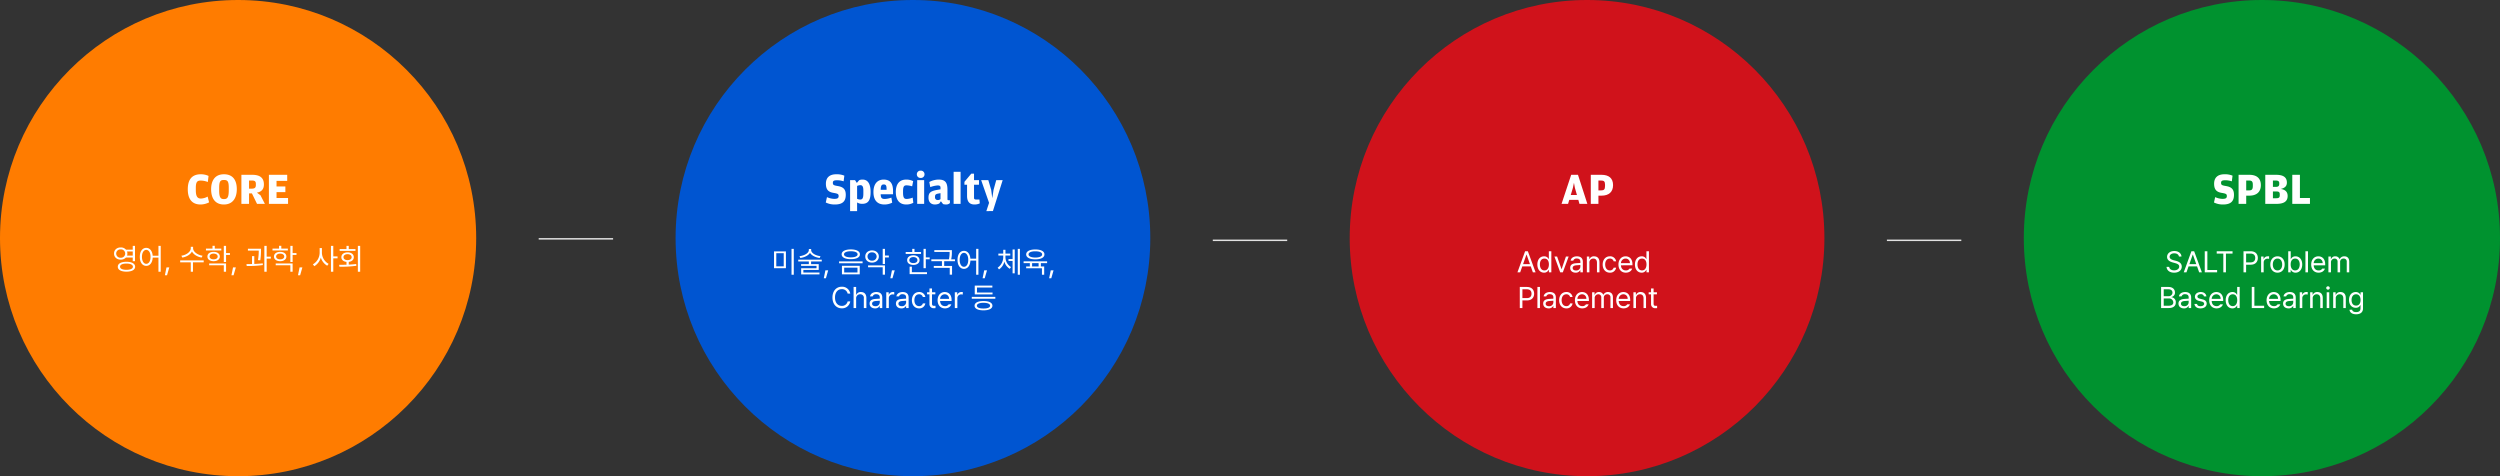 <svg xmlns="http://www.w3.org/2000/svg" width="1680" height="320" viewBox="0 0 1680 320">
  <rect x="0" y="0" width="1680" height="320" fill="#333333" stroke="none"/>
  <g id="이미지" transform="translate(-120 -1085)">
    <g id="core">
      <circle id="타원_17" data-name="타원 17" cx="160" cy="160" r="160" transform="translate(120 1085)" fill="#ff7c00"/>
      <path id="패스_417" data-name="패스 417" d="M-19.5-1.02l-.96-3.87a10.366,10.366,0,0,1-4.5,1.32c-2.04,0-3.45-1.02-3.45-5.52V-10.8c0-4.17,1.14-4.86,3.33-4.86a13.63,13.63,0,0,1,4.74.96l.48-4.08a12.021,12.021,0,0,0-5.19-1.11c-6.6,0-8.76,4.35-8.76,10.08C-33.81-4.14-31.65.42-25.2.42A12.862,12.862,0,0,0-19.5-1.02ZM-.87-9.87c0-5.73-2.4-10.02-8.61-10.02-6.15,0-8.64,4.35-8.64,10.08,0,5.67,2.4,10.23,8.58,10.23S-.87-4.26-.87-9.87Zm-11.85.84V-10.8c0-4.5.93-5.25,3.18-5.25,2.28,0,3.27.66,3.27,5.13v1.8c0,4.83-.99,5.91-3.21,5.91C-11.67-3.21-12.72-4.14-12.72-9.03Zm30.06-4.02c0-4.71-2.97-6.48-7.89-6.48H2.22V0H7.35V-7.02H9.3L12.72,0H18L15.03-5.79l-2.4-1.74C16.11-8.22,17.34-10.2,17.34-13.05ZM7.35-15.69H9.18c1.89,0,2.76.45,2.76,2.25v.84c0,1.68-.78,2.37-2.7,2.37H7.35ZM33.57,0V-3.93H25.83V-7.89h5.94V-11.7H25.83v-3.75H33v-4.08H20.7V0Z" transform="translate(280 1222)" fill="#fff"/>
      <path id="패스_418" data-name="패스 418" d="M-78.88-14.72c-2.6-.02-4.52,1.68-4.48,4.12-.04,2.4,1.88,4.1,4.48,4.08a4.6,4.6,0,0,0,3.52-1.44h4.56v2.48h1.52V-15.76H-70.8v2.52h-4.54A4.48,4.48,0,0,0-78.88-14.72Zm-3.04,4.12a2.8,2.8,0,0,1,3.04-2.8,2.776,2.776,0,0,1,3,2.8,2.822,2.822,0,0,1-3,2.8A2.845,2.845,0,0,1-81.92-10.6Zm1.08,8.84c-.02,2.1,2.22,3.3,5.8,3.32,3.6-.02,5.84-1.22,5.84-3.32s-2.24-3.32-5.84-3.32C-78.62-5.08-80.86-3.86-80.84-1.76Zm1.52,0c-.02-1.34,1.64-2.12,4.28-2.12,2.68,0,4.34.78,4.36,2.12C-70.7-.46-72.36.32-75.04.32-77.68.32-79.34-.46-79.32-1.76ZM-74.62-12h3.82v2.76h-3.82a4.307,4.307,0,0,0,.22-1.36A4.466,4.466,0,0,0-74.62-12Zm12.9-2.44c-2.56.02-4.36,2.36-4.32,6.04-.04,3.72,1.76,6.06,4.32,6.08,2.44-.02,4.16-2.14,4.34-5.56h3.86V1.6H-52V-15.76h-1.52v6.6H-57.4C-57.64-12.4-59.34-14.42-61.72-14.44ZM-64.6-8.4c0-2.8,1.18-4.66,2.88-4.68,1.72.02,2.9,1.88,2.88,4.68.02,2.84-1.16,4.7-2.88,4.68C-63.42-3.7-64.6-5.56-64.6-8.4Zm18.36,7.08h-1.88L-49.2,4h1.44Zm16-12.84v-1H-31.8v1c0,2.48-3.18,4.56-6.32,5l.64,1.24c2.7-.44,5.36-1.92,6.48-4.06,1.12,2.12,3.78,3.62,6.48,4.06l.64-1.24C-27.02-9.6-30.22-11.72-30.24-14.16Zm-8.68,9.44h7.12V1.6h1.48V-4.72h7.2V-6h-15.8Zm27.64-9.2h-4.4v-1.92H-17.2v1.92h-4.4v1.24h10.32ZM-20.6-8.6c-.04,1.88,1.66,3.1,4.16,3.12,2.5-.02,4.16-1.24,4.16-3.12,0-1.92-1.66-3.14-4.16-3.16C-18.94-11.74-20.64-10.52-20.6-8.6Zm1.16,5.88H-9.6V1.6h1.52V-3.96H-19.44Zm.28-5.88c0-1.2,1.08-1.96,2.72-1.96,1.62,0,2.72.76,2.72,1.96,0,1.14-1.1,1.88-2.72,1.88C-18.08-6.72-19.16-7.46-19.16-8.6ZM-9.6-4.92h1.52V-9.68h2.6v-1.28h-2.6v-4.8H-9.6Zm8.08,3.6H-3.4L-4.48,4h1.44ZM15.4-13.84H6.6v1.24h7.28a37.338,37.338,0,0,1-.52,6.4l1.56.12a43.272,43.272,0,0,0,.48-6.88ZM5.6-3.52l.2,1.28a69.3,69.3,0,0,0,10.84-.64l-.08-1.16c-1.8.22-3.76.34-5.68.42V-8.88H9.36v5.3C8.02-3.54,6.74-3.52,5.6-3.52ZM17.64,1.6H19.2V-7.2H22V-8.52H19.2v-7.24H17.64Zm15.8-15.52h-4.4v-1.92H27.52v1.92h-4.4v1.24H33.44ZM24.12-8.6c-.04,1.88,1.66,3.1,4.16,3.12,2.5-.02,4.16-1.24,4.16-3.12,0-1.92-1.66-3.14-4.16-3.16C25.78-11.74,24.08-10.52,24.12-8.6Zm1.16,5.88h9.84V1.6h1.52V-3.96H25.28Zm.28-5.88c0-1.2,1.08-1.96,2.72-1.96C29.9-10.56,31-9.8,31-8.6c0,1.14-1.1,1.88-2.72,1.88C26.64-6.72,25.56-7.46,25.56-8.6Zm9.56,3.68h1.52V-9.68h2.6v-1.28h-2.6v-4.8H35.12Zm8.08,3.6H41.32L40.24,4h1.44Zm13.12-9.8v-3.16H54.8v3.16a9.124,9.124,0,0,1-4.56,7.76l1,1.24a9.916,9.916,0,0,0,4.36-5.8,9.47,9.47,0,0,0,4.28,5.48l.96-1.24A8.746,8.746,0,0,1,56.32-11.12ZM62.4,1.6h1.56v-9h2.88V-8.72H63.96v-7.04H62.4ZM82.04-15.76H80.48V1.6h1.56ZM67.88-3.04l.24,1.28A74.248,74.248,0,0,0,79.48-2.4l-.12-1.2c-1.6.22-3.32.34-5,.42V-5.02c2.08-.24,3.42-1.42,3.4-3.14.02-1.96-1.68-3.24-4.2-3.24-2.5,0-4.18,1.28-4.16,3.24C69.38-6.42,70.74-5.24,72.84-5v1.88C71.08-3.06,69.38-3.04,67.88-3.04Zm.36-9.36H78.88v-1.24H74.36v-2.12H72.84v2.12h-4.6Zm2.6,4.24c-.02-1.22,1.12-2.04,2.72-2.04,1.62,0,2.74.82,2.76,2.04-.02,1.2-1.14,1.98-2.76,1.96C71.96-6.18,70.82-6.96,70.84-8.16Z" transform="translate(280 1266)" fill="#fff"/>
    </g>
    <g id="spe">
      <ellipse id="타원_18" data-name="타원 18" cx="159.5" cy="160" rx="159.5" ry="160" transform="translate(574 1085)" fill="#0055d1"/>
      <path id="패스_419" data-name="패스 419" d="M51.14,4.92h-8V16.24h8ZM44.66,14.96V6.16h5v8.8ZM54.9,20.6h1.52V3.24H54.9ZM68.1,4V3.32H66.54V4c0,2.14-3.14,3.8-6.28,4.16l.56,1.2c2.7-.36,5.38-1.6,6.5-3.46,1.1,1.86,3.76,3.1,6.5,3.46l.56-1.2C71.24,7.8,68.1,6.14,68.1,4Zm-8.68,7.72h7.12v1.76h-5.2v1.2H71.7v1.6H61.38V20.4H73.7V19.16H62.86V17.4H73.18V13.48H68.06V11.72h7.16V10.48H59.42Zm20.12,5.96H77.66L76.58,23h1.44ZM94.74,3.6c-3.76.02-6.14,1.22-6.16,3.32.02,2.04,2.4,3.24,6.16,3.24,3.78,0,6.14-1.2,6.12-3.24C100.88,4.82,98.52,3.62,94.74,3.6Zm-7.88,9.32h15.8V11.68H86.86Zm1.92,7.44h11.96V14.64H88.78Zm1.4-13.44c0-1.3,1.76-2.08,4.56-2.08s4.58.78,4.56,2.08c.02,1.26-1.76,2.02-4.56,2.04C91.94,8.94,90.18,8.18,90.18,6.92Zm.12,12.16v-3.2h8.92v3.2Zm18.72-14.8c-2.64-.02-4.58,1.66-4.56,4.08-.02,2.44,1.92,4.1,4.56,4.12,2.64-.02,4.54-1.68,4.56-4.12C113.56,5.94,111.66,4.26,109.02,4.28Zm-3.04,4.08a2.749,2.749,0,0,1,3.04-2.76,2.837,2.837,0,0,1,3.08,2.76,2.867,2.867,0,0,1-3.08,2.8A2.778,2.778,0,0,1,105.98,8.36Zm.36,7.24h9.84v5h1.52V14.36H106.34Zm9.84-2.16h1.52V9h2.6V7.72h-2.6V3.24h-1.52Zm8.08,4.24h-1.88L121.3,23h1.44ZM145.14,3.24h-1.52v13h1.52v-6h2.6V8.96h-2.6Zm-13.52,3.4h10.32V5.36h-4.4V3.24h-1.52V5.36h-4.4Zm1,4.2c-.04,1.94,1.66,3.18,4.16,3.2,2.48-.02,4.16-1.26,4.16-3.2,0-2-1.68-3.26-4.16-3.28C134.28,7.58,132.58,8.84,132.62,10.84Zm1.44,0c0-1.26,1.08-2.06,2.72-2.08,1.62.02,2.72.82,2.72,2.08,0,1.2-1.1,1.98-2.72,1.96C135.14,12.82,134.06,12.04,134.06,10.84Zm.2,9.36h11.68V18.92H135.78V15.2h-1.52Zm28.4-16.12h-11.8V5.32h10.28a21.346,21.346,0,0,1-.46,4.96H148.86v1.24h7.12v3.2H150.5V16h10.72v4.6h1.56V14.72H157.5v-3.2h7.24V10.28H162.2a21.261,21.261,0,0,0,.46-4.96Zm8.12.48c-2.56.02-4.36,2.36-4.32,6.04-.04,3.72,1.76,6.06,4.32,6.08,2.44-.02,4.16-2.14,4.34-5.56h3.86V20.6h1.52V3.24h-1.52v6.6H175.1C174.86,6.6,173.16,4.58,170.78,4.56ZM167.9,10.6c0-2.8,1.18-4.66,2.88-4.68,1.72.02,2.9,1.88,2.88,4.68.02,2.84-1.16,4.7-2.88,4.68C169.08,15.3,167.9,13.44,167.9,10.6Zm18.36,7.08h-1.88L183.3,23h1.44Zm12.4-9.12V7.72h3.24V6.44h-3.24V3.88h-1.48V6.44H193.9V7.72h3.28v.84a8.65,8.65,0,0,1-3.76,7.32l.92,1.16a8.752,8.752,0,0,0,3.6-5.24,8.122,8.122,0,0,0,3.6,4.84l.88-1.16A7.842,7.842,0,0,1,198.66,8.56Zm2.04,2.8h2.76v8.32h1.44V3.64h-1.44v6.44H200.7Zm6.24,9.24h1.44V3.24h-1.44Zm19.72-9h-15.8v1.24h4.2v2.24h-2.48v1.2h10.6V20.6h1.52V15.08h-2.24V12.84h4.2ZM212.58,6.96c.02,2.08,2.4,3.32,6.16,3.32,3.78,0,6.14-1.24,6.12-3.32.02-2.08-2.34-3.34-6.12-3.32C214.98,3.62,212.6,4.88,212.58,6.96Zm1.6,0c0-1.3,1.76-2.1,4.56-2.08,2.8-.02,4.58.78,4.56,2.08.02,1.3-1.76,2.1-4.56,2.12C215.94,9.06,214.18,8.26,214.18,6.96Zm2.4,8.12V12.84h4.36v2.24Zm14.4,2.6H229.1L228.02,23h1.44ZM92.61,33.32h1.76a5.473,5.473,0,0,0-5.68-4.64c-3.64-.02-6.28,2.78-6.28,7.24,0,4.48,2.64,7.28,6.28,7.28a5.5,5.5,0,0,0,5.68-4.64H92.61a3.849,3.849,0,0,1-3.92,3c-2.58-.02-4.56-1.98-4.56-5.64,0-3.64,1.98-5.62,4.56-5.6A3.777,3.777,0,0,1,92.61,33.32Zm5.72,3.32a2.627,2.627,0,0,1,2.76-2.88,2.3,2.3,0,0,1,2.4,2.64V43h1.72V36.24c-.02-2.7-1.46-3.98-3.64-4a3.115,3.115,0,0,0-3.12,1.84h-.12V28.84H96.61V43h1.72ZM107.37,40c0,2.06,1.6,3.24,3.64,3.24a3.309,3.309,0,0,0,3.12-1.68h.08V43h1.68V36c0-3.34-2.6-3.74-4-3.76-2.34.02-4,1.2-4.2,2.92h1.76a2.21,2.21,0,0,1,2.36-1.44c1.62,0,2.42.78,2.4,2.12v.88c-.48,0-2.16.1-2.84.16C109.51,37,107.37,37.56,107.37,40Zm1.68.08c0-1.16.98-1.7,2.52-1.8l2.64-.2v1.08a2.684,2.684,0,0,1-2.96,2.6C109.99,41.76,109.05,41.2,109.05,40.08ZM118.57,43h1.72V36.32a2.484,2.484,0,0,1,2.64-2.48,3.973,3.973,0,0,1,1,.12V32.24c-.18,0-.6-.02-.84,0A2.838,2.838,0,0,0,120.33,34h-.12V32.4h-1.64Zm6.5-3c0,2.06,1.6,3.24,3.64,3.24a3.309,3.309,0,0,0,3.12-1.68h.08V43h1.68V36c0-3.34-2.6-3.74-4-3.76-2.34.02-4,1.2-4.2,2.92h1.76a2.21,2.21,0,0,1,2.36-1.44c1.62,0,2.42.78,2.4,2.12v.88c-.48,0-2.16.1-2.84.16C127.21,37,125.07,37.56,125.07,40Zm1.68.08c0-1.16.98-1.7,2.52-1.8l2.64-.2v1.08a2.684,2.684,0,0,1-2.96,2.6C127.69,41.76,126.75,41.2,126.75,40.08Zm13.88,3.16a3.993,3.993,0,0,0,4.2-3.36h-1.68a2.455,2.455,0,0,1-2.52,1.84c-1.92,0-3.16-1.58-3.16-4.04,0-2.38,1.26-3.94,3.16-3.92a2.444,2.444,0,0,1,2.52,1.84h1.68a4.024,4.024,0,0,0-4.24-3.36c-2.88.02-4.8,2.28-4.8,5.52C135.79,40.92,137.63,43.22,140.63,43.24ZM151.55,32.4h-2.24V29.84h-1.72V32.4h-1.6v1.4h1.6v6.6a2.712,2.712,0,0,0,2.92,2.72,4.508,4.508,0,0,0,1.16-.08V41.48a7.716,7.716,0,0,1-1,.04c-.7.02-1.38-.2-1.36-1.56V33.8h2.24Zm6.48,10.84c2.18-.02,3.76-1.12,4.24-2.72h-1.8a2.61,2.61,0,0,1-2.44,1.2c-1.88,0-3.18-1.22-3.28-3.44h7.72v-.72c-.02-3.94-2.36-5.3-4.6-5.32-2.88.02-4.8,2.28-4.8,5.52C153.07,41.04,154.97,43.22,158.03,43.24Zm-3.28-6.4a3.129,3.129,0,0,1,3.12-3.08,2.849,2.849,0,0,1,2.88,3.08ZM164.63,43h1.72V36.32a2.484,2.484,0,0,1,2.64-2.48,3.973,3.973,0,0,1,1,.12V32.24c-.18,0-.6-.02-.84,0A2.838,2.838,0,0,0,166.39,34h-.12V32.4h-1.64Zm27.24-7.52H176.03v1.28h15.84Zm-13.96,5.96c.02,1.98,2.26,3.1,6,3.12,3.74-.02,5.98-1.14,6-3.12-.02-2.02-2.26-3.14-6-3.16C180.17,38.3,177.93,39.42,177.91,41.44Zm.12-7.6h11.96V32.56H179.55V29.2h10.32V27.92H178.03Zm1.44,7.6c0-1.24,1.66-1.94,4.44-1.96,2.76.02,4.44.72,4.44,1.96,0,1.2-1.68,1.9-4.44,1.88C181.13,43.34,179.47,42.64,179.47,41.44Z" transform="translate(597 1249)" fill="#fff"/>
      <path id="패스_420" data-name="패스 420" d="M-45.645-6.09c0-4.11-2.1-5.37-5.64-5.94-2.64-.42-3.03-.81-3.03-2.13,0-1.26.69-1.71,2.88-1.71a13.775,13.775,0,0,1,4.35.72l.48-3.81a13.288,13.288,0,0,0-5.43-.93c-4.65,0-6.96,2.37-6.96,6.33,0,4.26,1.92,5.64,5.13,6.18,2.79.48,3.42.75,3.42,2.13,0,1.44-.81,1.89-3,1.89a12.678,12.678,0,0,1-4.83-1.17l-.81,3.6A13.2,13.2,0,0,0-52.965.42C-47.655.42-45.645-1.86-45.645-6.09Zm6.21-9.87h-3.3V4.86h4.71V-.96a6.1,6.1,0,0,0,3.42.93c4.26,0,5.64-2.7,5.64-7.95,0-5.19-1.68-8.34-5.37-8.34a5.4,5.4,0,0,0-2.31.42l-1.56,1.83Zm1.41,3.9a6,6,0,0,1,2.19-.51c1.41,0,2.01,1.08,2.01,3.48v2.07c0,2.97-.48,4.11-2.13,4.11a4.874,4.874,0,0,1-2.07-.48Zm24.15,5.61V-8.61c0-4.8-1.65-7.71-6.3-7.71-4.32,0-6.87,3.06-6.87,8.37,0,5.34,2.46,8.37,7.41,8.37a11.349,11.349,0,0,0,5.19-1.23l-.54-3.39a14.851,14.851,0,0,1-4.35.9c-2.19,0-2.76-.69-2.85-3.15Zm-6.24-6.6c1.41,0,1.89.75,1.89,2.94v.66h-3.96C-22.095-12.09-21.675-13.05-20.115-13.05ZM-.255-.72-.675-4.2a12.036,12.036,0,0,1-4.05.9c-1.71,0-2.43-.87-2.43-4.38v-.69c0-3.51.75-4.08,2.43-4.08a13.488,13.488,0,0,1,3.69.66l.69-3.48a10.207,10.207,0,0,0-4.68-1.05c-4.59,0-6.99,3.06-6.99,8.37,0,5.22,2.4,8.37,6.99,8.37A9.829,9.829,0,0,0-.255-.72Zm7.53-19.14A2.409,2.409,0,0,0,4.7-22.32a2.409,2.409,0,0,0-2.58,2.46A2.386,2.386,0,0,0,4.7-17.43,2.386,2.386,0,0,0,7.275-19.86ZM7.035,0V-15.96H2.355V0Zm9.09-9.45c-4.65.81-6.18,1.8-6.18,5.31C9.945-.81,12.1.42,14.2.42a6.594,6.594,0,0,0,3.03-.69l1.05-1.5L19.755.15a8.1,8.1,0,0,0,1.98.27,3.574,3.574,0,0,0,2.64-.99l-.09-1.89h-.87c-.48,0-.72-.12-.72-.78V-9.42c0-5.13-1.62-6.9-5.97-6.9a13.645,13.645,0,0,0-6.24,1.62l.66,3.45a17.346,17.346,0,0,1,5.04-1.14c1.29,0,1.83.51,1.83,1.32v1.29Zm.06,6.87a1.725,1.725,0,0,1-1.86-1.89v-.27c0-1.44.54-1.86,2.1-2.16l1.59-.3v3.99A2.538,2.538,0,0,1,16.185-2.58ZM31.515,0V-21.54h-4.68V0Zm12.9-.33-.24-2.58h-1.98c-1.23,0-1.65-.24-1.65-1.23v-8.7h3.33v-3.12h-3.33v-4.35h-1.83l-4.62,5.52v1.95h1.77v7.53c0,3.66,1.56,5.73,4.98,5.73A8.23,8.23,0,0,0,44.415-.33Zm8.82,5.19L59.8-15.96h-4.32l-1.83,6.6-.84,5.58-.72-5.58-1.95-6.6h-4.8L50.655-.69l-1.83,5.55Z" transform="translate(734 1222)" fill="#fff"/>
    </g>
    <g id="ap">
      <ellipse id="타원_19" data-name="타원 19" cx="159.5" cy="160" rx="159.5" ry="160" transform="translate(1027 1085)" fill="#d0121b"/>
      <path id="패스_421" data-name="패스 421" d="M-45.44,0l1.4-3.96h5.72L-36.92,0h1.84l-5.2-14.16h-1.84L-47.28,0Zm1.96-5.52,2.24-6.36h.12l2.24,6.36ZM-29.38.24A3.327,3.327,0,0,0-26.3-1.64h.16V0h1.64V-14.16h-1.68v5.24h-.12a3.271,3.271,0,0,0-3.08-1.84c-2.66.02-4.52,2.12-4.52,5.48C-33.9-1.9-32.04.22-29.38.24Zm-2.8-5.56c-.02-2.2.98-3.92,3.04-3.92,1.96,0,3,1.58,3,3.92,0,2.4-1.08,4.04-3,4.04C-31.16-1.28-32.2-3.06-32.18-5.32Zm19.32-5.28H-14.7l-2.88,8.4h-.12l-2.92-8.4h-1.8L-18.54,0h1.76ZM-11.84-3c0,2.06,1.6,3.24,3.64,3.24A3.309,3.309,0,0,0-5.08-1.44H-5V0h1.68V-7c0-3.34-2.6-3.74-4-3.76-2.34.02-4,1.2-4.2,2.92h1.76A2.21,2.21,0,0,1-7.4-9.28c1.62,0,2.42.78,2.4,2.12v.88c-.48,0-2.16.1-2.84.16C-9.7-6-11.84-5.44-11.84-3Zm1.68.08c0-1.16.98-1.7,2.52-1.8L-5-4.92v1.08a2.684,2.684,0,0,1-2.96,2.6C-9.22-1.24-10.16-1.8-10.16-2.92ZM1.08-6.36A2.589,2.589,0,0,1,3.76-9.24c1.48,0,2.38.98,2.4,2.64V0H7.84V-6.76c0-2.68-1.44-3.98-3.6-4A3.122,3.122,0,0,0,1.16-8.92H1V-10.6H-.64V0H1.08ZM14.84.24a3.993,3.993,0,0,0,4.2-3.36H17.36a2.455,2.455,0,0,1-2.52,1.84c-1.92,0-3.16-1.58-3.16-4.04,0-2.38,1.26-3.94,3.16-3.92A2.444,2.444,0,0,1,17.36-7.4h1.68a4.024,4.024,0,0,0-4.24-3.36c-2.88.02-4.8,2.28-4.8,5.52C10-2.08,11.84.22,14.84.24Zm10.72,0C27.74.22,29.32-.88,29.8-2.48H28a2.61,2.61,0,0,1-2.44,1.2c-1.88,0-3.18-1.22-3.28-3.44H30v-.72c-.02-3.94-2.36-5.3-4.6-5.32-2.88.02-4.8,2.28-4.8,5.52C20.6-1.96,22.5.22,25.56.24Zm-3.28-6.4A3.129,3.129,0,0,1,25.4-9.24a2.849,2.849,0,0,1,2.88,3.08ZM36.2.24a3.327,3.327,0,0,0,3.08-1.88h.16V0h1.64V-14.16H39.4v5.24h-.12a3.271,3.271,0,0,0-3.08-1.84c-2.66.02-4.52,2.12-4.52,5.48C31.68-1.9,33.54.22,36.2.24ZM33.4-5.32c-.02-2.2.98-3.92,3.04-3.92,1.96,0,3,1.58,3,3.92,0,2.4-1.08,4.04-3,4.04C34.42-1.28,33.38-3.06,33.4-5.32ZM-45.7,24h1.76V18.88h3.08c3.28-.02,4.78-2.02,4.8-4.52-.02-2.52-1.52-4.5-4.84-4.52h-4.8Zm1.76-6.68V11.4h2.96c2.28.02,3.16,1.26,3.16,2.96,0,1.68-.88,2.94-3.12,2.96Zm11.8-7.48h-1.72V24h1.72ZM-29.98,21c0,2.06,1.6,3.24,3.64,3.24a3.309,3.309,0,0,0,3.12-1.68h.08V24h1.68V17c0-3.34-2.6-3.74-4-3.76-2.34.02-4,1.2-4.2,2.92h1.76a2.21,2.21,0,0,1,2.36-1.44c1.62,0,2.42.78,2.4,2.12v.88c-.48,0-2.16.1-2.84.16C-27.84,18-29.98,18.56-29.98,21Zm1.68.08c0-1.16.98-1.7,2.52-1.8l2.64-.2v1.08a2.684,2.684,0,0,1-2.96,2.6C-27.36,22.76-28.3,22.2-28.3,21.08Zm13.88,3.16a3.993,3.993,0,0,0,4.2-3.36H-11.9a2.455,2.455,0,0,1-2.52,1.84c-1.92,0-3.16-1.58-3.16-4.04,0-2.38,1.26-3.94,3.16-3.92A2.444,2.444,0,0,1-11.9,16.6h1.68a4.024,4.024,0,0,0-4.24-3.36c-2.88.02-4.8,2.28-4.8,5.52C-19.26,21.92-17.42,24.22-14.42,24.24Zm10.72,0c2.18-.02,3.76-1.12,4.24-2.72h-1.8a2.61,2.61,0,0,1-2.44,1.2c-1.88,0-3.18-1.22-3.28-3.44H.74v-.72c-.02-3.94-2.36-5.3-4.6-5.32-2.88.02-4.8,2.28-4.8,5.52C-8.66,22.04-6.76,24.22-3.7,24.24Zm-3.28-6.4a3.129,3.129,0,0,1,3.12-3.08A2.849,2.849,0,0,1-.98,17.84ZM2.9,24H4.62V17.4a2.464,2.464,0,0,1,2.36-2.64,1.943,1.943,0,0,1,2.08,2V24h1.72V17.12a2.173,2.173,0,0,1,2.32-2.36,1.953,1.953,0,0,1,2.12,2.16V24H16.9V16.92c.02-2.5-1.34-3.66-3.24-3.68a3.328,3.328,0,0,0-3.16,1.84h-.12a2.946,2.946,0,0,0-2.84-1.84A2.855,2.855,0,0,0,4.7,15.08H4.54V13.4H2.9Zm21.16.24c2.18-.02,3.76-1.12,4.24-2.72H26.5a2.61,2.61,0,0,1-2.44,1.2c-1.88,0-3.18-1.22-3.28-3.44H28.5v-.72c-.02-3.94-2.36-5.3-4.6-5.32-2.88.02-4.8,2.28-4.8,5.52C19.1,22.04,21,24.22,24.06,24.24Zm-3.28-6.4a3.129,3.129,0,0,1,3.12-3.08,2.849,2.849,0,0,1,2.88,3.08Zm11.6-.2a2.589,2.589,0,0,1,2.68-2.88c1.48,0,2.38.98,2.4,2.64V24h1.68V17.24c0-2.68-1.44-3.98-3.6-4a3.122,3.122,0,0,0-3.08,1.84H32.3V13.4H30.66V24h1.72ZM46.46,13.4H44.22V10.84H42.5V13.4H40.9v1.4h1.6v6.6a2.712,2.712,0,0,0,2.92,2.72,4.509,4.509,0,0,0,1.16-.08V22.48a7.716,7.716,0,0,1-1,.04c-.7.02-1.38-.2-1.36-1.56V14.8h2.24Z" transform="translate(1187 1268)" fill="#fff"/>
      <path id="패스_422" data-name="패스 422" d="M-6.36-2.7-5.61,0H-.3L-6.6-19.53h-4.56L-17.64,0h4.38l.81-2.7Zm-5.1-3.24,1.44-4.8.72-3.42.63,3.42,1.38,4.8ZM7.14,0V-5.52H9.21c4.95,0,7.77-2.52,7.77-7.08,0-4.68-2.88-6.93-7.77-6.93H2.01V0Zm0-15.69h1.8c1.89,0,2.64.6,2.64,2.79v.84c0,2.31-.66,3-2.58,3H7.14Z" transform="translate(1187 1222)" fill="#fff"/>
    </g>
    <g id="SPBL">
      <circle id="타원_20" data-name="타원 20" cx="160" cy="160" r="160" transform="translate(1480 1085)" fill="#00922f"/>
      <path id="패스_423" data-name="패스 423" d="M-55.77-10.6h1.72c-.08-2.14-2.04-3.74-4.8-3.72-2.74-.02-4.86,1.56-4.88,3.96.02,1.9,1.4,3.04,3.64,3.68l1.72.48c1.48.42,2.8.94,2.8,2.32,0,1.54-1.46,2.54-3.4,2.56-1.7-.02-3.18-.76-3.32-2.36h-1.8c.16,2.36,2.06,3.92,5.12,3.92,3.26,0,5.1-1.78,5.12-4.08-.02-2.66-2.5-3.52-4-3.92l-1.44-.36c-1.06-.3-2.7-.84-2.72-2.32.02-1.36,1.24-2.34,3.12-2.32C-57.21-12.78-55.93-11.98-55.77-10.6ZM-50.69,0l1.4-3.96h5.72L-42.17,0h1.84l-5.2-14.16h-1.84L-52.53,0Zm1.96-5.52,2.24-6.36h.12l2.24,6.36ZM-38.41,0h8.32V-1.56h-6.56v-12.6h-1.76Zm8.04-12.6h4.44V0h1.76V-12.6h4.44v-1.56H-30.37Zm18,12.6h1.76V-5.12h3.08c3.28-.02,4.78-2.02,4.8-4.52-.02-2.52-1.52-4.5-4.84-4.52h-4.8Zm1.76-6.68V-12.6h2.96c2.28.02,3.16,1.26,3.16,2.96,0,1.68-.88,2.94-3.12,2.96ZM-.53,0H1.19V-6.68A2.484,2.484,0,0,1,3.83-9.16a3.973,3.973,0,0,1,1,.12v-1.72c-.18,0-.6-.02-.84,0A2.838,2.838,0,0,0,1.23-9H1.11v-1.6H-.53ZM10.49.24c2.88-.02,4.82-2.2,4.8-5.48.02-3.32-1.92-5.5-4.8-5.52-2.88.02-4.84,2.2-4.84,5.52C5.65-1.96,7.61.22,10.49.24ZM7.33-5.24c0-2.12,1-4.02,3.16-4,2.14-.02,3.14,1.88,3.12,4,.02,2.1-.98,3.96-3.12,3.96C8.33-1.28,7.33-3.14,7.33-5.24ZM17.69,0h1.64V-1.64h.16A3.373,3.373,0,0,0,22.61.24c2.62-.02,4.48-2.14,4.48-5.52,0-3.36-1.86-5.46-4.52-5.48a3.323,3.323,0,0,0-3.08,1.84h-.12v-5.24H17.69Zm1.64-5.32c0-2.34,1.06-3.92,3-3.92,2.06,0,3.06,1.72,3.08,3.92-.02,2.26-1.04,4.04-3.08,4.04C20.41-1.28,19.33-2.92,19.33-5.32Zm11.64-8.84H29.25V0h1.72ZM38.09.24c2.18-.02,3.76-1.12,4.24-2.72h-1.8a2.61,2.61,0,0,1-2.44,1.2c-1.88,0-3.18-1.22-3.28-3.44h7.72v-.72c-.02-3.94-2.36-5.3-4.6-5.32-2.88.02-4.8,2.28-4.8,5.52C33.13-1.96,35.03.22,38.09.24Zm-3.28-6.4a3.129,3.129,0,0,1,3.12-3.08,2.849,2.849,0,0,1,2.88,3.08ZM44.69,0h1.72V-6.6a2.464,2.464,0,0,1,2.36-2.64,1.943,1.943,0,0,1,2.08,2V0h1.72V-6.88a2.173,2.173,0,0,1,2.32-2.36,1.953,1.953,0,0,1,2.12,2.16V0h1.68V-7.08c.02-2.5-1.34-3.66-3.24-3.68a3.328,3.328,0,0,0-3.16,1.84h-.12a2.946,2.946,0,0,0-2.84-1.84,2.855,2.855,0,0,0-2.84,1.84h-.16V-10.6H44.69ZM-67.74,24h5.12c3.36,0,4.76-1.62,4.76-3.76a3.294,3.294,0,0,0-2.88-3.52v-.16a2.824,2.824,0,0,0,2.32-2.96c0-2.08-1.4-3.74-4.36-3.76h-4.96Zm1.76-1.56V17.56h3.44a2.779,2.779,0,0,1,3,2.68c0,1.22-.86,2.2-3.08,2.2Zm0-6.4V11.4h3.2c1.86.02,2.68,1,2.68,2.24a2.468,2.468,0,0,1-2.72,2.4ZM-56.06,21c0,2.06,1.6,3.24,3.64,3.24a3.309,3.309,0,0,0,3.12-1.68h.08V24h1.68V17c0-3.34-2.6-3.74-4-3.76-2.34.02-4,1.2-4.2,2.92h1.76a2.21,2.21,0,0,1,2.36-1.44c1.62,0,2.42.78,2.4,2.12v.88c-.48,0-2.16.1-2.84.16C-53.92,18-56.06,18.56-56.06,21Zm1.68.08c0-1.16.98-1.7,2.52-1.8l2.64-.2v1.08a2.684,2.684,0,0,1-2.96,2.6C-53.44,22.76-54.38,22.2-54.38,21.08Zm15.44-4.92h1.64c-.2-1.74-1.58-2.9-3.8-2.92-2.32.02-3.9,1.32-3.92,3.12.02,1.44,1,2.44,2.84,2.88l1.6.36c1.2.28,1.74.78,1.76,1.52-.02,1-.96,1.64-2.48,1.64-1.34,0-2.08-.5-2.28-1.52h-1.76c.28,1.92,1.7,2.98,4.08,3,2.66-.02,4.16-1.38,4.16-3.2,0-1.48-.94-2.42-2.84-2.88l-1.56-.4c-1.26-.3-1.82-.78-1.84-1.48.02-.88.94-1.58,2.24-1.6A1.99,1.99,0,0,1-38.94,16.16Zm8.48,8.08c2.18-.02,3.76-1.12,4.24-2.72h-1.8a2.61,2.61,0,0,1-2.44,1.2c-1.88,0-3.18-1.22-3.28-3.44h7.72v-.72c-.02-3.94-2.36-5.3-4.6-5.32-2.88.02-4.8,2.28-4.8,5.52C-35.42,22.04-33.52,24.22-30.46,24.24Zm-3.28-6.4a3.129,3.129,0,0,1,3.12-3.08,2.849,2.849,0,0,1,2.88,3.08Zm13.92,6.4a3.327,3.327,0,0,0,3.08-1.88h.16V24h1.64V9.84h-1.68v5.24h-.12a3.271,3.271,0,0,0-3.08-1.84c-2.66.02-4.52,2.12-4.52,5.48C-24.34,22.1-22.48,24.22-19.82,24.24Zm-2.8-5.56c-.02-2.2.98-3.92,3.04-3.92,1.96,0,3,1.58,3,3.92,0,2.4-1.08,4.04-3,4.04C-21.6,22.72-22.64,20.94-22.62,18.68ZM-6.82,24H1.5V22.44H-5.06V9.84H-6.82Zm14.92.24c2.18-.02,3.76-1.12,4.24-2.72h-1.8a2.61,2.61,0,0,1-2.44,1.2c-1.88,0-3.18-1.22-3.28-3.44h7.72v-.72c-.02-3.94-2.36-5.3-4.6-5.32-2.88.02-4.8,2.28-4.8,5.52C3.14,22.04,5.04,24.22,8.1,24.24Zm-3.28-6.4a3.129,3.129,0,0,1,3.12-3.08,2.849,2.849,0,0,1,2.88,3.08ZM14.22,21c0,2.06,1.6,3.24,3.64,3.24a3.309,3.309,0,0,0,3.12-1.68h.08V24h1.68V17c0-3.34-2.6-3.74-4-3.76-2.34.02-4,1.2-4.2,2.92H16.3a2.21,2.21,0,0,1,2.36-1.44c1.62,0,2.42.78,2.4,2.12v.88c-.48,0-2.16.1-2.84.16C16.36,18,14.22,18.56,14.22,21Zm1.68.08c0-1.16.98-1.7,2.52-1.8l2.64-.2v1.08a2.684,2.684,0,0,1-2.96,2.6C16.84,22.76,15.9,22.2,15.9,21.08ZM25.42,24h1.72V17.32a2.484,2.484,0,0,1,2.64-2.48,3.973,3.973,0,0,1,1,.12V13.24c-.18,0-.6-.02-.84,0A2.838,2.838,0,0,0,27.18,15h-.12V13.4H25.42Zm8.72-6.36a2.589,2.589,0,0,1,2.68-2.88c1.48,0,2.38.98,2.4,2.64V24H40.9V17.24c0-2.68-1.44-3.98-3.6-4a3.122,3.122,0,0,0-3.08,1.84h-.16V13.4H32.42V24h1.72ZM43.54,24h1.72V13.4H43.54Zm-.32-13.48a1.163,1.163,0,0,0,1.2,1.12,1.121,1.121,0,1,0,0-2.24A1.163,1.163,0,0,0,43.22,10.52Zm6.4,7.12a2.589,2.589,0,0,1,2.68-2.88c1.48,0,2.38.98,2.4,2.64V24h1.68V17.24c0-2.68-1.44-3.98-3.6-4a3.122,3.122,0,0,0-3.08,1.84h-.16V13.4H47.9V24h1.72ZM63.34,28.2c2.6,0,4.6-1.18,4.6-3.92V13.4H66.3v1.68h-.12a3.37,3.37,0,0,0-3.12-1.84c-2.66.02-4.52,2.04-4.52,5.32,0,3.32,1.94,5.28,4.52,5.28a3.21,3.21,0,0,0,3.08-1.8h.12V24.2c.02,1.74-1.1,2.54-2.92,2.52-1.5.02-2.5-.52-2.72-1.6H58.86C59.04,27.08,60.78,28.2,63.34,28.2Zm-3.08-9.6c-.02-2.12.98-3.84,3.04-3.84,1.96,0,3,1.58,3,3.84,0,2.34-1.08,3.74-3,3.76C61.28,22.34,60.24,20.8,60.26,18.6Z" transform="translate(1640 1268)" fill="#fff"/>
      <path id="패스_424" data-name="패스 424" d="M-18.765-6.09c0-4.11-2.1-5.37-5.64-5.94-2.64-.42-3.03-.81-3.03-2.13,0-1.26.69-1.71,2.88-1.71a13.775,13.775,0,0,1,4.35.72l.48-3.81a13.288,13.288,0,0,0-5.43-.93c-4.65,0-6.96,2.37-6.96,6.33,0,4.26,1.92,5.64,5.13,6.18,2.79.48,3.42.75,3.42,2.13,0,1.44-.81,1.89-3,1.89A12.678,12.678,0,0,1-31.4-4.53l-.81,3.6A13.2,13.2,0,0,0-26.085.42C-20.775.42-18.765-1.86-18.765-6.09ZM-10.545,0V-5.52h2.07c4.95,0,7.77-2.52,7.77-7.08,0-4.68-2.88-6.93-7.77-6.93h-7.2V0Zm0-15.69h1.8c1.89,0,2.64.6,2.64,2.79v.84c0,2.31-.66,3-2.58,3h-1.86ZM9.735,0c5.04,0,7.56-1.65,7.56-5.31,0-3.51-2.61-4.38-4.62-4.71,1.92-.48,4.11-1.32,4.11-4.26,0-3.99-2.97-5.25-7.35-5.25H2.265V0ZM7.4-15.69h1.77c1.59,0,2.49.39,2.49,1.77v.57c0,1.44-.84,1.92-2.16,1.92H7.4Zm0,7.35h2.19c1.74,0,2.4.39,2.4,1.89v.72c0,1.44-.57,1.95-2.49,1.95H7.4ZM32.295,0V-3.93h-6.75v-15.6h-5.13V0Z" transform="translate(1640 1222)" fill="#fff"/>
    </g>
    <g id="_-" data-name="-">
      <rect id="사각형_73" data-name="사각형 73" width="50" height="1" transform="translate(482 1245)" fill="#e1e1e1"/>
      <rect id="사각형_74" data-name="사각형 74" width="50" height="1" transform="translate(935 1246)" fill="#e1e1e1"/>
      <rect id="사각형_75" data-name="사각형 75" width="50" height="1" transform="translate(1388 1246)" fill="#e1e1e1"/>
    </g>
  </g>
</svg>
